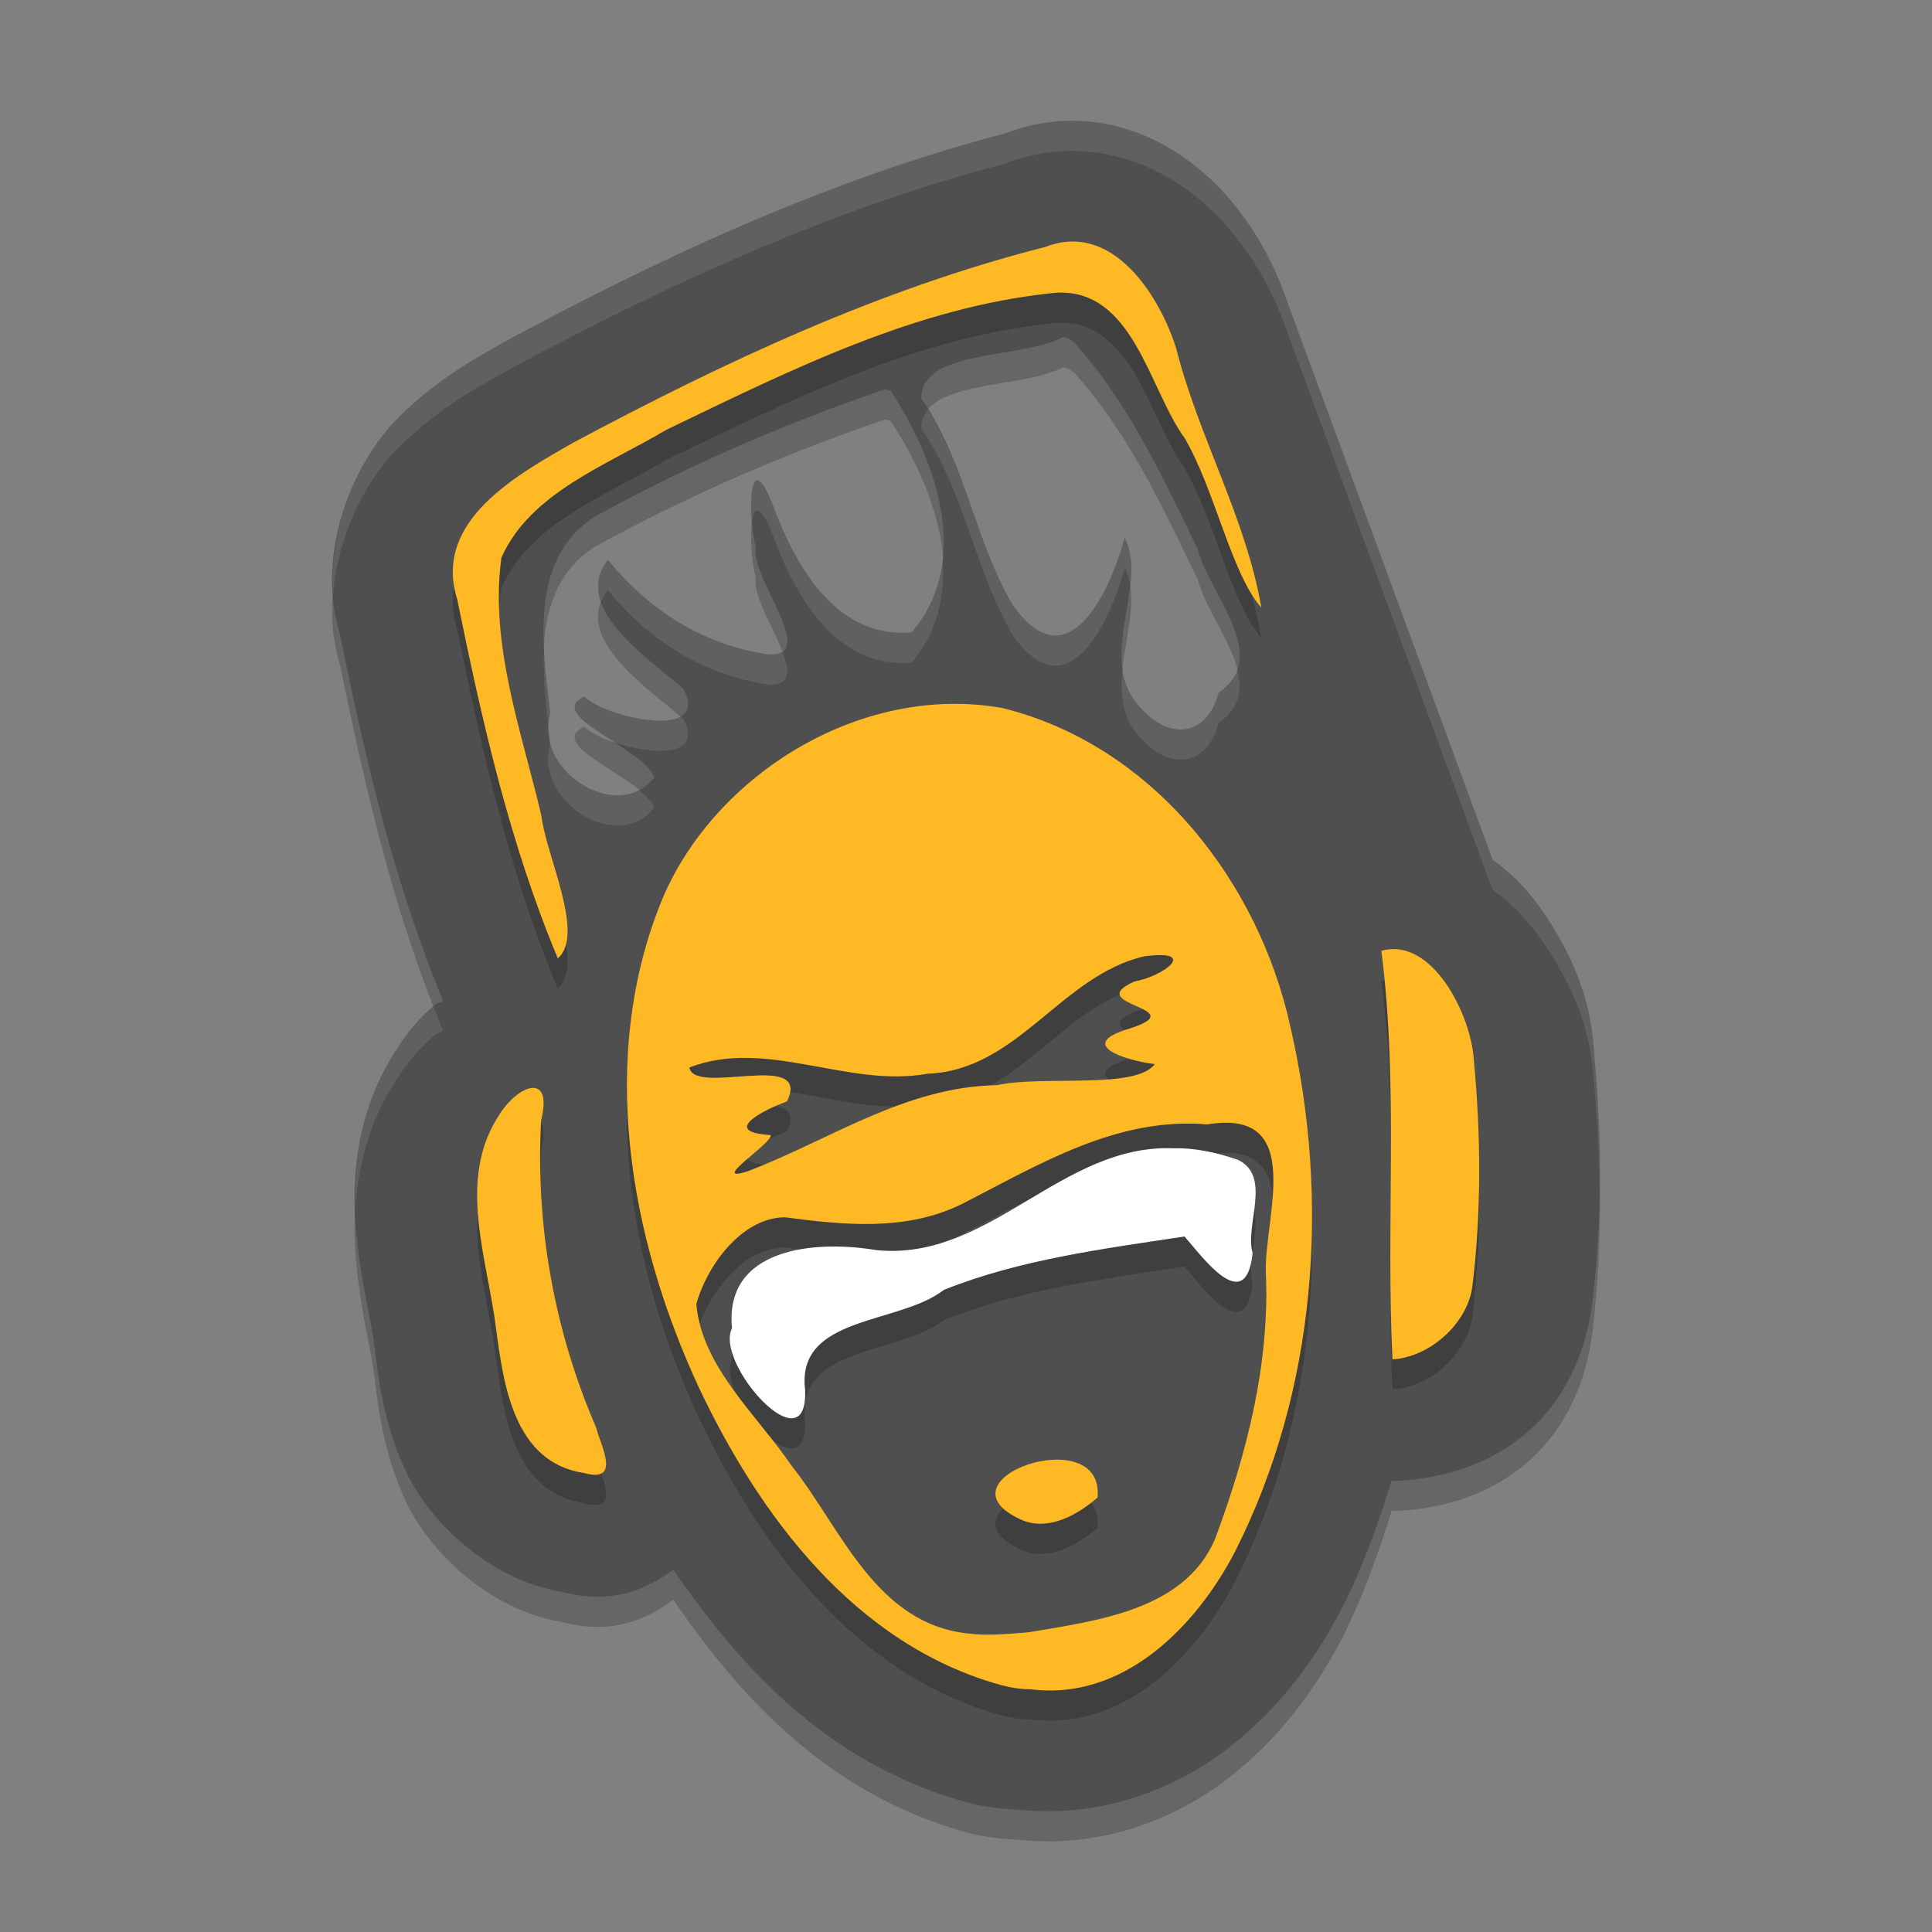 <svg xmlns="http://www.w3.org/2000/svg" width="64" height="64" version="1">
 <rect width="100%" height="100%" fill="#808080" stroke="none"/>
 <path style="opacity:0.2" d="M 35.248,5.006 C 34.543,5.035 33.872,5.2 33.252,5.431 27.395,6.969 22.036,9.478 17.053,12.138 a 4.007,4.003 0 0 0 -0.1,0.055 c -0.942,0.537 -2.406,1.267 -3.826,2.713 -1.413,1.439 -2.698,4.4 -1.863,7.121 0.804,3.927 1.731,8.056 3.416,12.125 -0.052,0.043 -0.183,0.063 -0.234,0.105 -0.554,0.459 -0.977,0.97 -1.354,1.572 -1.332,2.064 -1.452,4.355 -1.291,6.008 0.162,1.666 0.503,2.948 0.594,3.701 a 4.007,4.003 0 0 0 0.008,0.062 c 0.123,0.909 0.244,2.345 0.99,4.025 0.735,1.654 2.705,3.682 5.221,4.107 0.871,0.217 2.179,0.397 3.689,-0.738 2.289,3.327 5.17,6.445 9.732,7.713 a 4.007,4.003 0 0 0 0.02,0.004 c 0.512,0.14 1.108,0.207 1.729,0.238 2.671,0.282 5.139,-0.682 6.861,-2.01 1.759,-1.356 2.953,-3.019 3.803,-4.654 a 4.007,4.003 0 0 0 0.02,-0.039 c 0.687,-1.355 1.187,-2.768 1.631,-4.191 a 4.007,4.003 0 0 0 0.244,-0.008 c 3.486,-0.196 5.973,-2.335 6.412,-5.953 0.338,-2.786 0.299,-5.553 0.051,-8.234 -0.095,-1.521 -0.513,-2.723 -1.275,-4.008 -0.462,-0.778 -1.097,-1.682 -2.082,-2.367 L 42.627,10.953 C 42.245,9.858 41.689,8.724 40.734,7.597 39.662,6.331 37.75,4.901 35.248,5.006 Z m -0.031,7.16 0.143,0.031 0.217,0.141 c 1.81,2.008 2.948,4.481 4.105,6.869 0.38,1.479 2.444,3.548 0.689,4.734 -0.407,1.493 -1.671,1.606 -2.658,0.422 -1.394,-1.579 0.341,-4.023 -0.459,-5.549 -0.432,1.608 -1.833,4.908 -3.715,2.211 -1.257,-2.16 -1.578,-4.735 -3.018,-6.83 -0.018,-1.637 3.337,-1.297 4.695,-2.029 z m -5.896,1.729 0.186,0.059 c 1.509,2.278 2.704,5.65 0.691,7.996 -2.548,0.209 -3.883,-2.286 -4.604,-4.244 -0.844,-2.11 -0.807,0.569 -0.559,1.41 -0.19,1.043 2.104,3.617 0.439,3.562 -2.181,-0.304 -4.005,-1.488 -5.338,-3.135 -1.23,1.587 1.332,3.241 2.5,4.277 0.919,1.711 -2.497,0.986 -3.285,0.258 -1.34,0.626 2.011,1.716 2.316,2.676 -1.17,1.536 -3.998,-0.188 -3.439,-2.127 -0.24,-2.177 -0.741,-5.041 1.441,-6.494 3.064,-1.69 6.325,-3.099 9.65,-4.238 z"/>
 <path style="fill:#4f4f4f" d="M 35.248 4.006 C 34.543 4.035 33.872 4.2 33.252 4.432 C 27.395 5.97 22.036 8.479 17.053 11.139 A 4.007 4.003 0 0 0 16.953 11.193 C 16.011 11.731 14.547 12.461 13.127 13.906 C 11.714 15.345 10.429 18.307 11.264 21.027 C 12.068 24.954 12.994 29.083 14.68 33.152 C 14.627 33.195 14.496 33.216 14.445 33.258 C 13.891 33.717 13.468 34.228 13.092 34.83 C 11.76 36.894 11.64 39.185 11.801 40.838 C 11.963 42.504 12.304 43.786 12.395 44.539 A 4.007 4.003 0 0 0 12.402 44.602 C 12.526 45.51 12.646 46.946 13.393 48.627 C 14.128 50.281 16.097 52.309 18.613 52.734 C 19.484 52.951 20.793 53.131 22.303 51.996 C 24.592 55.323 27.473 58.441 32.035 59.709 A 4.007 4.003 0 0 0 32.055 59.713 C 32.567 59.853 33.163 59.92 33.783 59.951 C 36.454 60.233 38.922 59.269 40.645 57.941 C 42.403 56.586 43.597 54.922 44.447 53.287 A 4.007 4.003 0 0 0 44.467 53.248 C 45.154 51.893 45.653 50.48 46.098 49.057 A 4.007 4.003 0 0 0 46.342 49.049 C 49.828 48.853 52.315 46.714 52.754 43.096 C 53.092 40.31 53.053 37.543 52.805 34.861 C 52.71 33.341 52.292 32.138 51.529 30.854 C 51.068 30.076 50.433 29.171 49.447 28.486 L 42.627 9.953 C 42.245 8.858 41.689 7.725 40.734 6.598 C 39.662 5.331 37.75 3.901 35.248 4.006 z M 35.217 11.166 L 35.359 11.197 L 35.576 11.338 C 37.386 13.346 38.524 15.819 39.682 18.207 C 40.062 19.686 42.126 21.755 40.371 22.941 C 39.964 24.435 38.7 24.548 37.713 23.363 C 36.319 21.784 38.054 19.341 37.254 17.814 C 36.822 19.423 35.421 22.722 33.539 20.025 C 32.282 17.866 31.961 15.29 30.521 13.195 C 30.503 11.558 33.859 11.898 35.217 11.166 z M 29.32 12.895 L 29.506 12.953 C 31.015 15.231 32.21 18.603 30.197 20.949 C 27.649 21.158 26.314 18.663 25.594 16.705 C 24.75 14.595 24.787 17.274 25.035 18.115 C 24.845 19.158 27.139 21.732 25.475 21.678 C 23.293 21.374 21.469 20.19 20.137 18.543 C 18.906 20.13 21.469 21.784 22.637 22.82 C 23.556 24.531 20.139 23.806 19.352 23.078 C 18.012 23.704 21.362 24.794 21.668 25.754 C 20.498 27.29 17.67 25.566 18.229 23.627 C 17.988 21.45 17.488 18.585 19.67 17.133 C 22.734 15.443 25.995 14.034 29.32 12.895 z"/>
 <path style="opacity:0.2" d="M 35.441,9.001 C 35.185,9.012 34.92,9.067 34.643,9.175 29.135,10.575 23.958,13.007 18.996,15.659 c -1.925,1.1 -4.662,2.613 -3.85,5.197 0.818,4.022 1.736,8.078 3.33,11.887 0.915,-0.791 -0.393,-3.393 -0.545,-4.719 -0.655,-2.798 -1.719,-5.658 -1.324,-8.555 0.967,-2.161 3.497,-3.061 5.453,-4.229 4.091,-1.965 8.298,-4.098 12.914,-4.545 2.568,-0.154 3.079,3.184 4.27,4.82 0.998,1.703 1.546,4.493 2.537,5.611 C 41.274,18.158 39.701,15.468 38.965,12.546 38.492,11.03 37.233,8.926 35.441,9.001 Z m -3.971,15.316 c -4.072,0.07 -7.975,2.822 -9.514,6.42 -2.173,5.232 -1.131,11.222 1.199,16.238 1.993,4.205 5.142,8.49 9.984,9.838 0.328,0.09 0.668,0.146 1.01,0.146 3.093,0.389 5.496,-2.124 6.756,-4.551 C 43.616,47.056 44.073,40.763 42.74,34.991 41.702,30.266 38.251,25.71 33.219,24.456 32.636,24.351 32.052,24.308 31.471,24.317 Z m 14.602,8.125 c -0.102,0.006 -0.207,0.023 -0.312,0.053 0.575,4.494 0.145,9.032 0.367,13.533 1.23,-0.069 2.498,-1.185 2.65,-2.439 0.3,-2.474 0.28,-5.001 0.045,-7.482 -0.08,-1.383 -1.216,-3.762 -2.75,-3.664 z m -7.627,0.195 c 0.988,0.008 0.018,0.713 -0.867,0.875 -1.777,0.794 2.008,0.86 -0.152,1.557 -1.817,0.531 -0.154,1.057 0.826,1.18 -0.624,0.852 -3.705,0.361 -5.221,0.695 -3.045,0.048 -5.555,1.827 -8.281,2.861 -1.284,0.4 0.85,-0.942 0.779,-1.207 -1.661,-0.096 -0.283,-0.814 0.539,-1.113 0.839,-1.72 -3.059,-0.169 -3.232,-1.125 2.557,-0.99 5.246,0.687 7.889,0.207 2.994,-0.113 4.417,-3.242 7.172,-3.887 0.227,-0.031 0.408,-0.044 0.549,-0.043 z M 17.607,37.04 c -0.323,0.038 -0.772,0.405 -1.082,0.91 -1.402,2.14 -0.368,4.769 -0.09,7.082 0.248,1.832 0.586,4.418 2.92,4.762 1.26,0.35 0.514,-0.966 0.395,-1.502 -1.393,-3.219 -2.018,-6.709 -1.824,-10.191 0.2,-0.808 0.005,-1.098 -0.318,-1.061 z m 22.941,1.15 c 2.55,-0.052 1.344,3.208 1.383,4.928 0.14,3.042 -0.625,6.029 -1.686,8.871 -1.011,2.344 -3.889,2.696 -6.172,3.08 -0.655,0.048 -1.321,0.125 -1.977,0.043 -3.097,-0.311 -4.224,-3.479 -5.865,-5.543 -1.154,-1.701 -2.993,-3.291 -3.166,-5.377 0.34,-1.225 1.475,-2.85 2.93,-2.869 1.975,0.259 4.031,0.473 5.889,-0.449 2.517,-1.288 5.11,-2.887 8.102,-2.627 0.205,-0.034 0.393,-0.053 0.562,-0.057 z m -1.67,0.848 c -3.732,-0.153 -6.094,3.756 -9.857,3.371 -2.018,-0.341 -5.039,-0.077 -4.773,2.588 -0.594,1.171 2.529,4.632 2.422,2.045 -0.302,-2.477 3.095,-2.148 4.602,-3.316 2.532,-1.011 5.279,-1.358 7.967,-1.768 0.56,0.631 2.027,2.692 2.256,0.553 -0.265,-0.938 0.649,-2.538 -0.482,-3.09 -0.687,-0.235 -1.397,-0.4 -2.133,-0.383 z m -4.012,10.318 c -1.37,0.073 -2.916,1.172 -0.986,2.01 0.886,0.35 1.832,-0.202 2.475,-0.758 0.094,-0.971 -0.666,-1.296 -1.488,-1.252 z"/>
 <path style="fill:#ffb925" d="M 33.141,55.815 C 28.299,54.468 25.15,50.181 23.157,45.977 20.827,40.96 19.785,34.971 21.958,29.739 c 1.759,-4.112 6.604,-7.122 11.262,-6.282 5.033,1.254 8.482,5.809 9.521,10.534 1.333,5.772 0.875,12.066 -1.835,17.419 -1.26,2.427 -3.662,4.938 -6.755,4.55 -0.342,-1.06e-4 -0.682,-0.055 -1.01,-0.145 z m 0.934,-1.744 c 2.283,-0.384 5.162,-0.737 6.172,-3.08 1.06,-2.842 1.824,-5.831 1.684,-8.872 -0.041,-1.835 1.334,-5.42 -1.944,-4.871 -2.991,-0.26 -5.585,1.339 -8.102,2.627 -1.857,0.922 -3.914,0.708 -5.89,0.449 -1.455,0.019 -2.589,1.644 -2.928,2.869 0.173,2.086 2.012,3.676 3.166,5.377 1.641,2.064 2.768,5.234 5.865,5.545 0.656,0.082 1.321,0.005 1.976,-0.043 z m -0.193,-3.705 c -3.088,-1.341 2.724,-3.347 2.474,-0.757 -0.643,0.556 -1.587,1.108 -2.474,0.757 z M 24.749,38.807 c 2.726,-1.034 5.238,-2.812 8.283,-2.86 1.515,-0.334 4.596,0.155 5.221,-0.697 -0.981,-0.123 -2.644,-0.648 -0.828,-1.179 2.16,-0.697 -1.624,-0.763 0.153,-1.557 1.012,-0.186 2.134,-1.08 0.317,-0.832 -2.755,0.645 -4.178,3.774 -7.172,3.887 -2.642,0.479 -5.332,-1.197 -7.888,-0.206 0.173,0.956 4.072,-0.596 3.233,1.124 -0.823,0.299 -2.2,1.017 -0.539,1.113 0.071,0.265 -2.065,1.607 -0.781,1.207 z m -5.394,9.989 c -2.334,-0.344 -2.672,-2.93 -2.92,-4.762 -0.279,-2.313 -1.312,-4.943 0.09,-7.083 0.619,-1.011 1.801,-1.465 1.401,0.151 -0.193,3.483 0.43,6.972 1.823,10.191 0.12,0.536 0.866,1.853 -0.394,1.503 z M 46.127,45.029 c -0.222,-4.501 0.208,-9.039 -0.367,-13.532 1.689,-0.473 2.977,2.136 3.062,3.612 0.235,2.482 0.255,5.008 -0.045,7.482 -0.152,1.254 -1.421,2.37 -2.65,2.439 z M 18.478,31.745 C 16.883,27.936 15.964,23.879 15.147,19.857 c -0.812,-2.584 1.924,-4.098 3.85,-5.197 4.962,-2.652 10.138,-5.084 15.646,-6.484 2.217,-0.862 3.781,1.64 4.322,3.372 0.736,2.922 2.31,5.611 2.818,8.581 -0.991,-1.119 -1.539,-3.908 -2.537,-5.611 -1.191,-1.636 -1.702,-4.974 -4.27,-4.82 -4.616,0.447 -8.823,2.58 -12.914,4.545 -1.956,1.168 -4.485,2.066 -5.452,4.227 -0.395,2.897 0.67,5.757 1.325,8.555 0.152,1.326 1.46,3.928 0.545,4.72 z"/>
 <path style="fill:#ffffff" d="m 38.879,38.039 c -3.732,-0.153 -6.093,3.757 -9.856,3.372 -2.018,-0.341 -5.039,-0.079 -4.773,2.587 -0.594,1.171 2.527,4.633 2.42,2.046 -0.302,-2.477 3.095,-2.149 4.601,-3.317 2.532,-1.011 5.281,-1.357 7.968,-1.767 0.56,0.631 2.028,2.691 2.256,0.551 -0.265,-0.938 0.648,-2.537 -0.483,-3.089 -0.687,-0.235 -1.398,-0.401 -2.133,-0.383 z"/>
 <path style="fill:#ffffff;opacity:0.1" d="M 35.248 4.006 C 34.543 4.035 33.872 4.2 33.252 4.432 C 27.395 5.97 22.036 8.479 17.053 11.139 A 4.007 4.003 0 0 0 16.953 11.193 C 16.011 11.731 14.547 12.461 13.127 13.906 C 11.943 15.111 10.867 17.386 11.033 19.691 C 11.183 17.748 12.115 15.936 13.127 14.906 C 14.547 13.461 16.011 12.731 16.953 12.193 A 4.007 4.003 0 0 1 17.053 12.139 C 22.036 9.479 27.395 6.97 33.252 5.432 C 33.872 5.2 34.543 5.035 35.248 5.006 C 37.75 4.901 39.662 6.331 40.734 7.598 C 41.689 8.725 42.245 9.858 42.627 10.953 L 49.447 29.486 C 50.433 30.171 51.068 31.076 51.529 31.854 C 52.292 33.138 52.71 34.341 52.805 35.861 C 52.912 37.025 52.971 38.208 52.986 39.398 C 53.006 37.868 52.943 36.351 52.805 34.861 C 52.71 33.341 52.292 32.138 51.529 30.854 C 51.068 30.076 50.433 29.171 49.447 28.486 L 42.627 9.953 C 42.245 8.858 41.689 7.725 40.734 6.598 C 39.662 5.331 37.75 3.901 35.248 4.006 z M 30.748 13.564 C 30.606 13.736 30.519 13.939 30.521 14.195 C 31.961 16.29 32.282 18.866 33.539 21.025 C 35.421 23.722 36.822 20.423 37.254 18.814 C 37.346 18.991 37.402 19.181 37.436 19.379 C 37.497 18.809 37.492 18.269 37.254 17.814 C 36.822 19.423 35.421 22.722 33.539 20.025 C 32.354 17.99 31.991 15.588 30.748 13.564 z M 25.115 15.918 C 24.886 15.851 24.849 16.606 24.906 17.295 C 24.973 16.792 25.175 16.657 25.594 17.705 C 26.314 19.663 27.649 22.158 30.197 21.949 C 31.054 20.951 31.307 19.765 31.225 18.559 C 31.128 19.411 30.815 20.229 30.197 20.949 C 27.649 21.158 26.314 18.663 25.594 16.705 C 25.383 16.178 25.227 15.95 25.115 15.918 z M 20.137 18.543 C 19.773 19.012 19.745 19.486 19.91 19.949 C 19.963 19.813 20.032 19.678 20.137 19.543 C 21.469 21.19 23.293 22.374 25.475 22.678 C 26.199 22.702 26.161 22.218 25.916 21.588 C 25.819 21.652 25.677 21.684 25.475 21.678 C 23.293 21.374 21.469 20.19 20.137 18.543 z M 18.025 21.477 C 17.983 22.326 18.068 23.186 18.162 24.004 C 18.171 23.879 18.192 23.754 18.229 23.627 C 18.154 22.955 18.063 22.218 18.025 21.477 z M 37.186 22.166 C 37.104 22.961 37.155 23.731 37.713 24.363 C 38.7 25.548 39.964 25.435 40.371 23.941 C 41.068 23.47 41.152 22.857 40.988 22.199 C 40.891 22.471 40.697 22.721 40.371 22.941 C 39.964 24.435 38.7 24.548 37.713 23.363 C 37.395 23.003 37.245 22.596 37.186 22.166 z M 19.352 23.078 C 18.544 23.455 19.437 24.005 20.344 24.59 C 21.593 25.016 23.323 25.098 22.637 23.82 C 22.608 23.795 22.563 23.76 22.533 23.734 C 21.838 24.12 19.918 23.602 19.352 23.078 z M 18.229 24.627 C 17.67 26.566 20.498 28.29 21.668 26.754 C 21.608 26.565 21.411 26.37 21.174 26.176 C 20.125 26.724 18.572 25.86 18.229 24.627 z M 14.361 33.34 C 13.852 33.779 13.447 34.262 13.092 34.83 C 11.951 36.598 11.719 38.509 11.771 40.066 C 11.851 38.728 12.189 37.229 13.092 35.83 C 13.468 35.228 13.891 34.717 14.445 34.258 C 14.496 34.216 14.627 34.195 14.68 34.152 C 14.568 33.882 14.467 33.611 14.361 33.34 z"/>
</svg>
